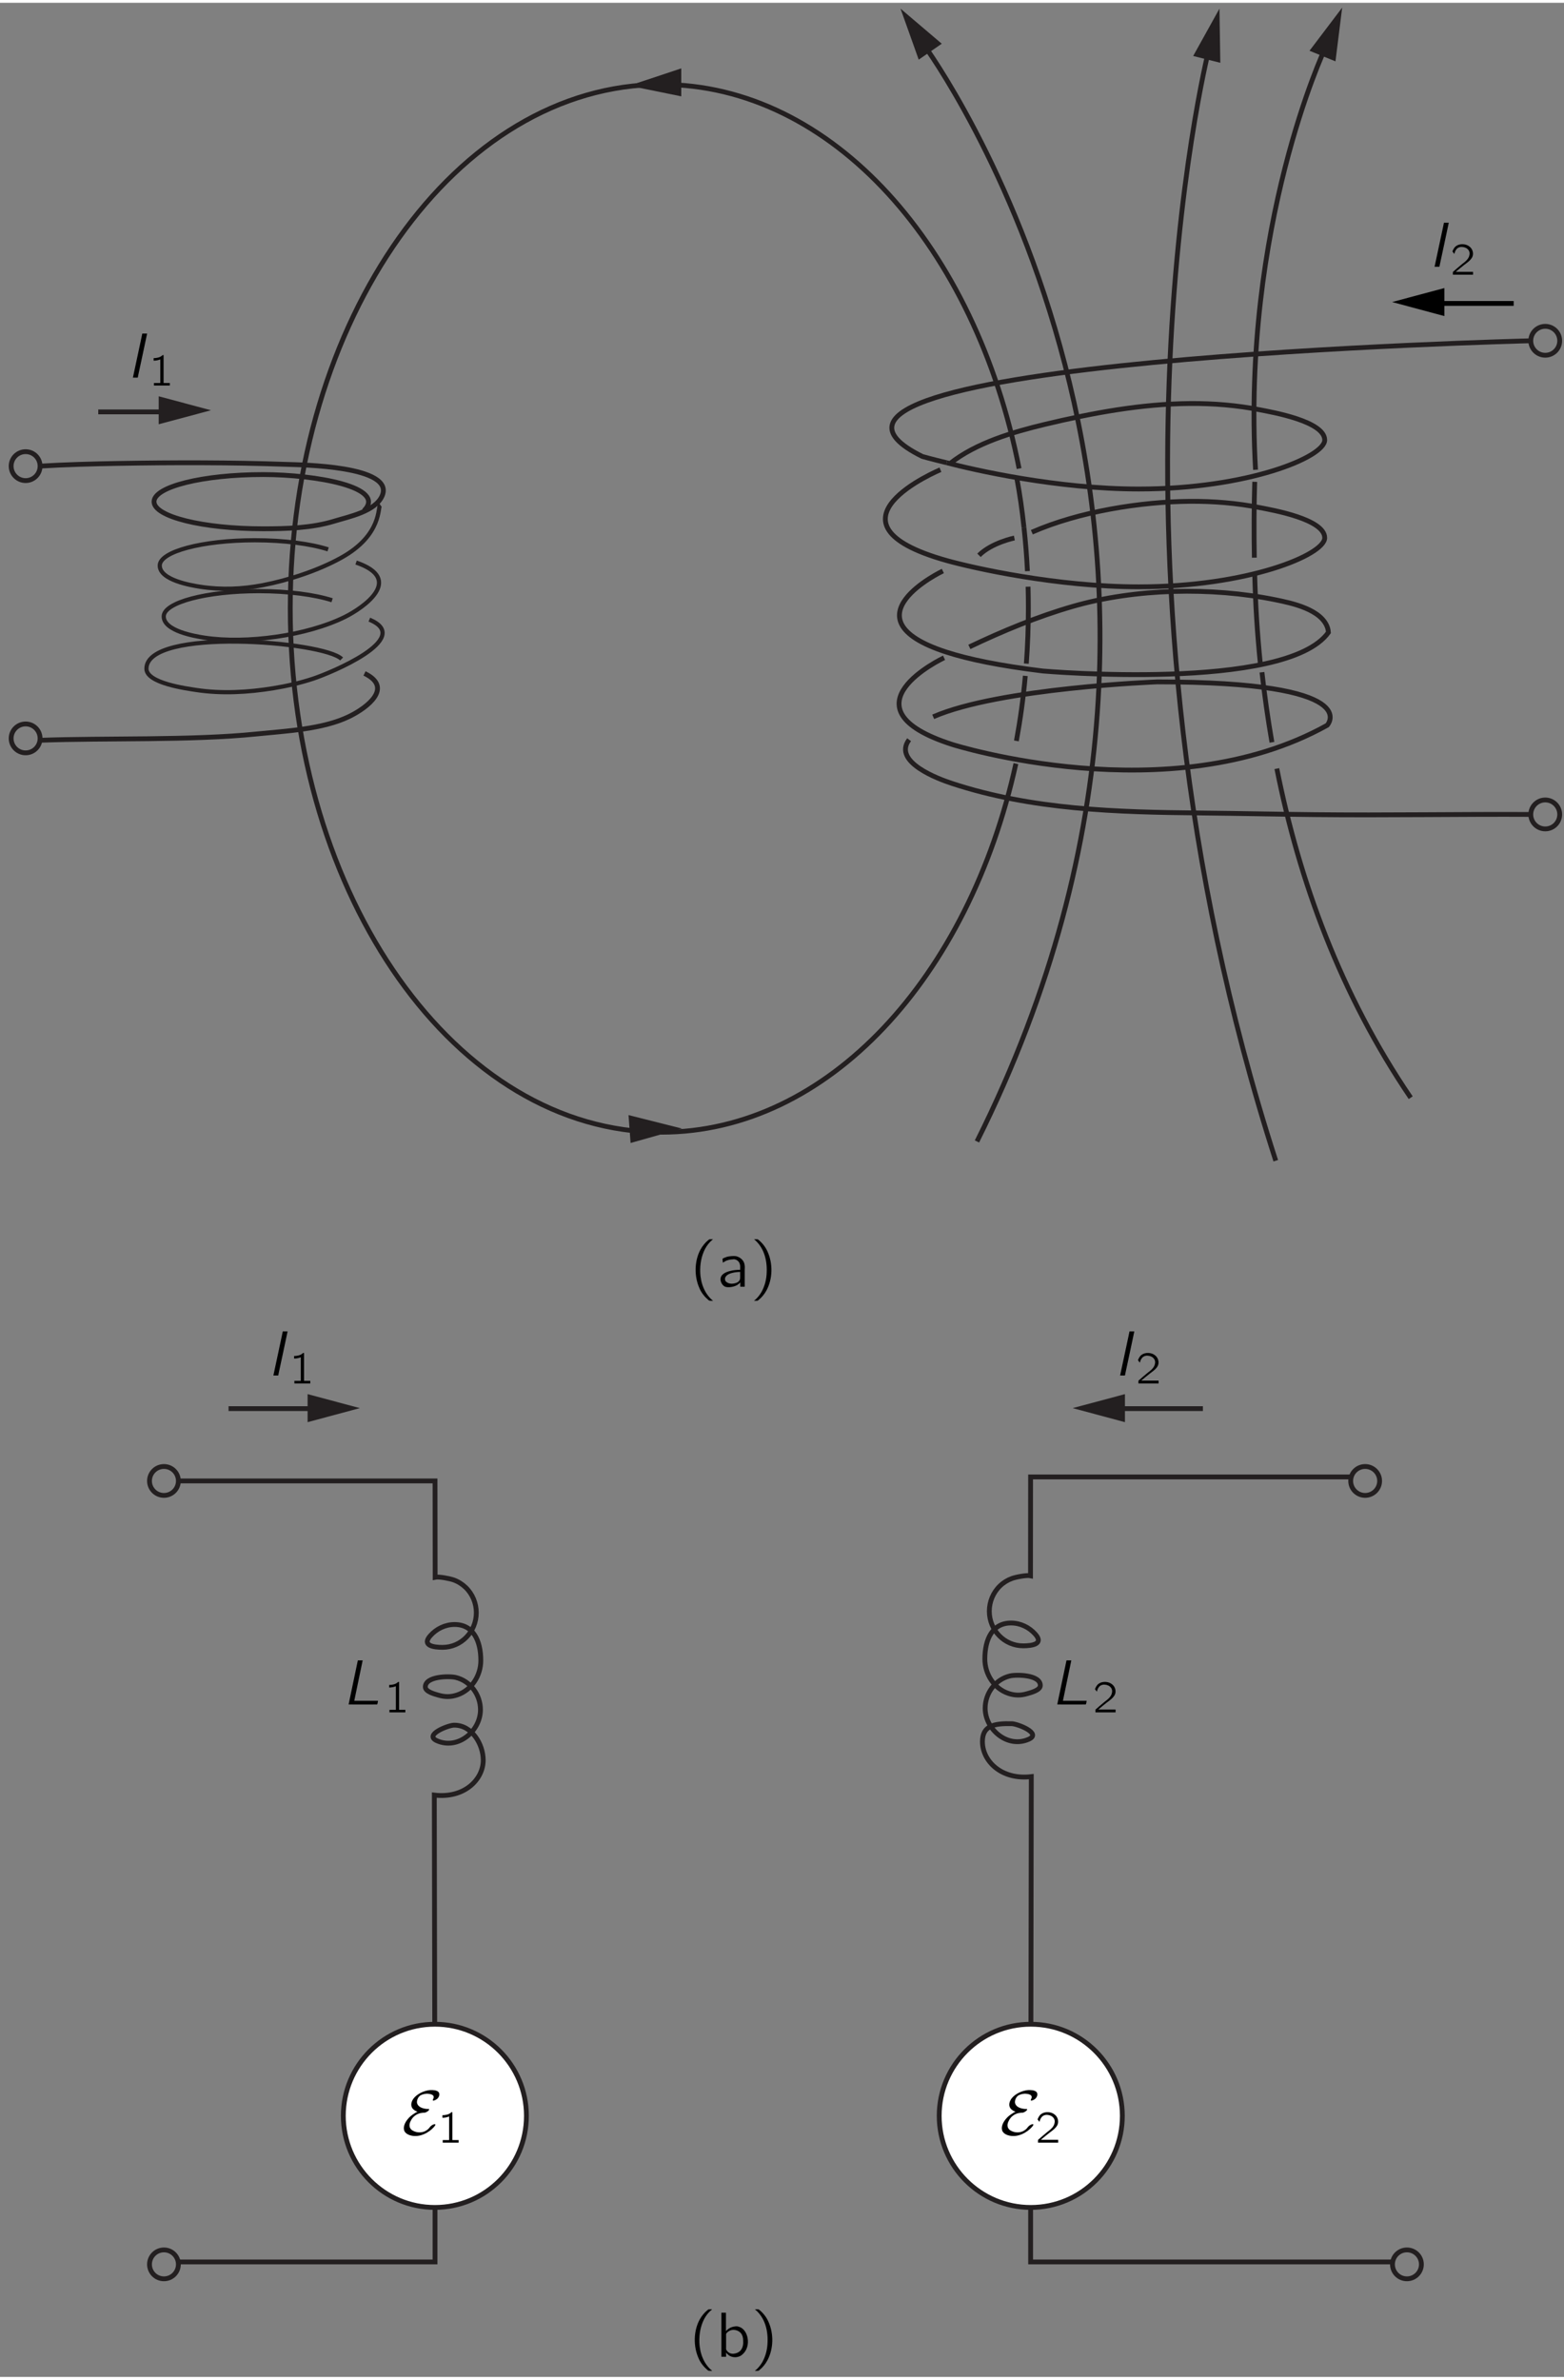 <?xml version="1.0" encoding="UTF-8"?>
<svg xmlns="http://www.w3.org/2000/svg" xmlns:xlink="http://www.w3.org/1999/xlink" width="238pt" height="362pt" viewBox="0 0 172 261" version="1.1">
<rect x="0" y="0" width="172" height="261" fill="#808080" stroke="none"/>
<defs>
<g>
<symbol overflow="visible" id="glyph0-0">
<path style="stroke:none;" d=""/>
</symbol>
<symbol overflow="visible" id="glyph0-1">
<path style="stroke:none;" d="M 2.578 1.547 C 2.547 1.5 2.5 1.469 2.453 1.438 C 1.688 0.75 1.219 -0.312 1.172 -1.594 C 1.141 -2.469 1.297 -3.375 1.703 -4.156 C 1.906 -4.531 2.141 -4.844 2.453 -5.109 C 2.5 -5.156 2.547 -5.188 2.578 -5.219 L 2.328 -5.219 C 2.172 -5.219 2.188 -5.219 2.078 -5.141 C 1.719 -4.859 1.422 -4.484 1.188 -4.062 C 0.531 -2.828 0.484 -1.156 1.094 0.188 C 1.312 0.688 1.656 1.109 2.078 1.469 C 2.172 1.531 2.172 1.547 2.328 1.547 L 2.578 1.547 Z M 2.578 1.547 "/>
</symbol>
<symbol overflow="visible" id="glyph0-2">
<path style="stroke:none;" d="M 0.641 -2.641 C 0.766 -2.703 0.859 -2.781 0.984 -2.844 C 1.203 -2.938 1.438 -2.984 1.688 -3 C 1.75 -3.016 1.828 -3.016 1.906 -3.016 C 2.188 -2.969 2.422 -2.781 2.5 -2.516 C 2.578 -2.312 2.547 -2.062 2.547 -1.859 C 2.188 -1.859 1.812 -1.828 1.453 -1.734 C 0.953 -1.609 0.328 -1.359 0.391 -0.719 C 0.438 -0.438 0.594 -0.156 0.859 -0.016 C 1.031 0.062 1.234 0.062 1.438 0.047 C 1.734 0.016 2.062 -0.062 2.312 -0.25 C 2.406 -0.312 2.484 -0.391 2.562 -0.469 L 2.562 0 L 3.047 0 L 3.047 -1.828 C 3.047 -2.016 3.078 -2.219 3.031 -2.422 C 2.969 -2.906 2.531 -3.266 2.078 -3.359 C 1.797 -3.406 1.359 -3.344 1.125 -3.297 C 1.047 -3.266 0.656 -3.141 0.625 -3.078 C 0.594 -3.047 0.609 -2.984 0.609 -2.953 C 0.625 -2.844 0.641 -2.75 0.641 -2.641 Z M 2.547 -1.625 L 2.547 -1.109 C 2.547 -0.969 2.547 -0.844 2.484 -0.719 C 2.406 -0.578 2.266 -0.469 2.109 -0.422 C 1.781 -0.297 1.328 -0.281 1.047 -0.516 C 0.969 -0.562 0.906 -0.641 0.891 -0.75 C 0.812 -1.047 1.078 -1.281 1.312 -1.391 C 1.641 -1.547 2.109 -1.625 2.547 -1.625 Z M 2.547 -1.625 "/>
</symbol>
<symbol overflow="visible" id="glyph0-3">
<path style="stroke:none;" d="M 0.438 -5.219 C 0.469 -5.188 0.516 -5.156 0.562 -5.109 C 1.422 -4.344 1.891 -3.109 1.828 -1.594 C 1.812 -0.844 1.625 -0.094 1.266 0.562 C 1.078 0.891 0.844 1.188 0.562 1.438 C 0.516 1.469 0.469 1.5 0.438 1.547 L 0.688 1.547 C 0.844 1.547 0.828 1.547 0.922 1.469 C 1.297 1.172 1.594 0.797 1.812 0.391 C 2.484 -0.859 2.531 -2.516 1.922 -3.859 C 1.688 -4.375 1.359 -4.797 0.938 -5.141 C 0.844 -5.219 0.844 -5.219 0.688 -5.219 L 0.438 -5.219 Z M 0.438 -5.219 "/>
</symbol>
<symbol overflow="visible" id="glyph0-4">
<path style="stroke:none;" d="M 0.578 -4.844 L 0.578 0 L 1.094 0 L 1.094 -0.469 L 1.094 -0.469 C 1.156 -0.359 1.266 -0.266 1.359 -0.188 C 1.672 0.062 2.188 0.141 2.641 -0.078 C 2.844 -0.188 3.016 -0.359 3.156 -0.547 C 3.844 -1.5 3.422 -3.094 2.453 -3.312 C 2.328 -3.359 2.172 -3.359 2.031 -3.328 C 1.625 -3.281 1.312 -3.078 1.078 -2.828 L 1.078 -4.844 L 0.578 -4.844 Z M 1.812 -2.953 C 2.141 -2.984 2.516 -2.844 2.734 -2.578 C 2.906 -2.359 2.969 -2.078 2.969 -1.812 C 3 -1.438 2.953 -1.031 2.719 -0.734 C 2.516 -0.469 2.188 -0.359 1.875 -0.328 C 1.609 -0.328 1.375 -0.422 1.203 -0.641 C 1.172 -0.688 1.125 -0.75 1.094 -0.812 C 1.094 -0.859 1.094 -0.906 1.094 -0.938 L 1.094 -2.328 C 1.094 -2.391 1.078 -2.469 1.109 -2.531 C 1.141 -2.609 1.203 -2.656 1.266 -2.719 C 1.422 -2.844 1.609 -2.938 1.812 -2.953 Z M 1.812 -2.953 "/>
</symbol>
<symbol overflow="visible" id="glyph1-0">
<path style="stroke:none;" d=""/>
</symbol>
<symbol overflow="visible" id="glyph1-1">
<path style="stroke:none;" d="M 1.766 -4.844 L 1.656 -4.312 L 0.734 0 L 1.125 0 C 1.156 0 1.25 0.016 1.266 -0.016 C 1.297 -0.062 1.297 -0.109 1.297 -0.156 C 1.328 -0.25 2.281 -4.781 2.297 -4.844 L 1.766 -4.844 Z M 1.766 -4.844 "/>
</symbol>
<symbol overflow="visible" id="glyph1-2">
<path style="stroke:none;" d="M 1.75 -4.844 L 0.734 0 C 1.766 0 2.875 0.016 3.875 0 C 3.938 -0.125 3.938 -0.266 3.969 -0.406 L 1.359 -0.406 L 2.281 -4.844 L 1.75 -4.844 Z M 1.75 -4.844 "/>
</symbol>
<symbol overflow="visible" id="glyph2-0">
<path style="stroke:none;" d=""/>
</symbol>
<symbol overflow="visible" id="glyph2-1">
<path style="stroke:none;" d="M 0.547 -3.016 L 0.547 -2.734 C 0.797 -2.734 1.047 -2.781 1.281 -2.875 L 1.281 -0.281 L 0.578 -0.281 L 0.578 0 L 2.328 0 L 2.328 -0.281 L 1.641 -0.281 L 1.641 -3.344 C 1.609 -3.344 1.562 -3.359 1.547 -3.344 C 1.5 -3.328 1.469 -3.297 1.438 -3.266 C 1.234 -3.094 0.875 -3.016 0.547 -3.016 Z M 0.547 -3.016 "/>
</symbol>
<symbol overflow="visible" id="glyph2-2">
<path style="stroke:none;" d="M 0.438 -2.281 C 0.516 -2.578 0.656 -2.891 0.953 -3 C 1.078 -3.047 1.203 -3.062 1.328 -3.047 C 1.578 -3.031 1.844 -2.922 2 -2.703 C 2.109 -2.562 2.141 -2.375 2.109 -2.203 C 2.047 -1.719 1.625 -1.422 1.281 -1.156 C 1 -0.938 0.422 -0.422 0.422 -0.422 L 0.328 -0.344 C 0.281 -0.297 0.281 -0.297 0.281 -0.188 L 0.281 0 L 2.5 0 L 2.5 -0.312 L 0.594 -0.312 C 0.797 -0.484 1.359 -0.953 1.531 -1.078 C 1.844 -1.312 2.188 -1.547 2.391 -1.891 C 2.609 -2.281 2.469 -2.812 2.125 -3.078 C 1.75 -3.406 1.047 -3.453 0.625 -3.141 C 0.469 -3.031 0.359 -2.844 0.281 -2.672 C 0.266 -2.625 0.234 -2.578 0.234 -2.547 C 0.25 -2.516 0.281 -2.484 0.297 -2.469 C 0.344 -2.406 0.391 -2.344 0.438 -2.281 Z M 0.438 -2.281 "/>
</symbol>
<symbol overflow="visible" id="glyph3-0">
<path style="stroke:none;" d=""/>
</symbol>
<symbol overflow="visible" id="glyph3-1">
<path style="stroke:none;" d="M 1.719 -2.531 C 1.609 -2.469 1.484 -2.422 1.391 -2.344 C 1.094 -2.172 0.828 -1.953 0.609 -1.672 C 0.359 -1.359 0.062 -0.812 0.297 -0.359 C 0.438 -0.125 0.719 0.031 1.016 0.094 C 1.969 0.328 3 -0.234 3.547 -0.875 C 3.594 -0.938 3.641 -0.984 3.672 -1.062 C 3.672 -1.062 3.688 -1.078 3.688 -1.094 C 3.688 -1.156 3.609 -1.156 3.562 -1.156 C 3.438 -1.125 3.328 -1.062 3.219 -0.984 C 3.125 -0.906 3.047 -0.797 2.969 -0.703 C 2.875 -0.594 2.766 -0.516 2.641 -0.438 C 2.25 -0.203 1.703 -0.203 1.312 -0.391 C 1.078 -0.484 0.875 -0.672 0.844 -0.938 C 0.812 -1.125 0.875 -1.344 0.969 -1.516 C 1.172 -1.953 1.562 -2.266 2.047 -2.375 C 2.156 -2.391 2.266 -2.406 2.375 -2.422 C 2.422 -2.422 2.469 -2.422 2.516 -2.422 C 2.672 -2.453 2.938 -2.609 2.984 -2.734 C 3.016 -2.781 2.984 -2.812 2.953 -2.828 C 2.906 -2.828 2.875 -2.828 2.844 -2.828 C 2.734 -2.828 2.641 -2.844 2.531 -2.859 C 2.172 -2.922 1.734 -3.094 1.656 -3.516 C 1.656 -3.562 1.656 -3.625 1.656 -3.672 C 1.688 -3.922 1.812 -4.156 2 -4.297 C 2.219 -4.438 2.578 -4.531 2.891 -4.5 C 3.219 -4.469 3.609 -4.359 3.469 -4 C 3.453 -3.938 3.328 -3.766 3.438 -3.75 C 3.609 -3.734 3.875 -3.922 3.938 -4 C 4.109 -4.188 4.203 -4.5 4.016 -4.703 C 3.828 -4.891 3.422 -4.922 3.109 -4.906 C 2.391 -4.844 1.672 -4.469 1.297 -4 C 1.094 -3.734 0.938 -3.344 1.094 -3.016 C 1.125 -2.953 1.156 -2.891 1.219 -2.828 C 1.344 -2.703 1.531 -2.578 1.719 -2.531 Z M 1.719 -2.531 "/>
</symbol>
</g>
<clipPath id="clip1">
  <path d="M -219 666 L 393 666 L 393 -126 L -219 -126 L -219 666 Z M -219 666 "/>
</clipPath>
<clipPath id="clip2">
  <path d="M 0.168 251.277 L 173.082 251.277 L 173.082 -1.199 L 0.168 -1.199 L 0.168 251.277 Z M 0.168 251.277 "/>
</clipPath>
<clipPath id="clip3">
  <path d="M -219 666 L 393 666 L 393 -126 L -219 -126 L -219 666 Z M -219 666 "/>
</clipPath>
</defs>
<g id="surface0">
<g clip-path="url(#clip1)" clip-rule="nonzero">
<g clip-path="url(#clip2)" clip-rule="nonzero">
<path style="fill:none;stroke-width:5;stroke-linecap:butt;stroke-linejoin:miter;stroke:rgb(13.73%,12.16%,12.549%);stroke-opacity:1;stroke-miterlimit:4;" d="M 1053.257 1878.08 C 1056.645 1859.963 1058.744 1845.087 1060.806 1826.27 " transform="matrix(0.106,0,0,-0.106,0.167,251.277)"/>
<path style="fill:none;stroke-width:5;stroke-linecap:butt;stroke-linejoin:miter;stroke:rgb(13.73%,12.16%,12.549%);stroke-opacity:1;stroke-miterlimit:4;" d="M 1052.41 1581.471 C 1003.767 1360.017 857.469 1199.175 684.586 1199.175 C 471.97 1199.175 299.564 1442.427 299.564 1742.498 C 299.564 2042.569 471.97 2285.821 684.586 2285.821 C 861.63 2285.821 1010.764 2117.172 1055.725 1887.47 " transform="matrix(0.106,0,0,-0.106,0.167,251.277)"/>
<path style="fill:none;stroke-width:5;stroke-linecap:butt;stroke-linejoin:miter;stroke:rgb(13.73%,12.16%,12.549%);stroke-opacity:1;stroke-miterlimit:4;" d="M 1062.169 1672.461 C 1060.106 1649.483 1056.976 1626.947 1052.926 1605.001 " transform="matrix(0.106,0,0,-0.106,0.167,251.277)"/>
<path style="fill:none;stroke-width:5;stroke-linecap:butt;stroke-linejoin:miter;stroke:rgb(13.73%,12.16%,12.549%);stroke-opacity:1;stroke-miterlimit:4;" d="M 1065.041 1764.96 C 1065.262 1757.522 1065.335 1750.01 1065.335 1742.498 C 1065.335 1723.129 1064.636 1704.018 1063.236 1685.164 " transform="matrix(0.106,0,0,-0.106,0.167,251.277)"/>
<path style="fill:none;stroke-width:5;stroke-linecap:butt;stroke-linejoin:miter;stroke:rgb(13.73%,12.16%,12.549%);stroke-opacity:1;stroke-miterlimit:4;" d="M 1060.806 1826.27 C 1062.426 1811.394 1063.641 1796.333 1064.378 1781.088 " transform="matrix(0.106,0,0,-0.106,0.167,251.277)"/>
<path style="fill:none;stroke-width:5;stroke-linecap:butt;stroke-linejoin:miter;stroke:rgb(13.73%,12.16%,12.549%);stroke-opacity:1;stroke-miterlimit:4;" d="M 376.046 1843.761 C 400.386 1868.138 325.929 1881.247 271.358 1881.247 C 208.869 1881.247 158.238 1868.653 158.238 1853.114 C 158.238 1837.575 208.869 1825.018 271.358 1825.018 C 295.771 1825.018 321.842 1825.718 345.409 1832.972 C 360.506 1837.612 387.608 1842.951 394.789 1858.932 C 408.929 1890.416 309.249 1891.336 295.698 1891.815 C 237.775 1893.877 179.043 1893.804 121.267 1892.809 C 96.78 1892.404 64.449 1891.557 39.999 1890.011 " transform="matrix(0.106,0,0,-0.106,0.167,251.277)"/>
<path style="fill:none;stroke-width:5;stroke-linecap:butt;stroke-linejoin:miter;stroke:rgb(13.73%,12.16%,12.549%);stroke-opacity:1;stroke-miterlimit:4;" d="M 376.598 1675.001 C 406.609 1660.493 379.912 1639.762 360.875 1630.446 C 333.368 1616.968 294.888 1615.311 264.435 1612.181 C 197.012 1605.295 107.422 1608.168 39.815 1605.664 " transform="matrix(0.106,0,0,-0.106,0.167,251.277)"/>
<path style="fill:none;stroke-width:4.343;stroke-linecap:butt;stroke-linejoin:miter;stroke:rgb(13.73%,12.16%,12.549%);stroke-opacity:1;stroke-miterlimit:4;" d="M 338.854 1803.661 C 320.737 1809.442 293.452 1813.124 262.925 1813.124 C 208.39 1813.124 164.166 1801.378 164.166 1786.87 C 164.166 1771.846 196.497 1766.359 206.365 1764.849 C 227.87 1761.535 249.706 1762.382 271.026 1766.506 C 297.76 1771.662 328.581 1781.751 352.405 1794.971 C 395.341 1818.758 390.186 1848.254 392.874 1849.984 " transform="matrix(0.106,0,0,-0.106,0.167,251.277)"/>
<path style="fill:none;stroke-width:4.343;stroke-linecap:butt;stroke-linejoin:miter;stroke:rgb(13.73%,12.16%,12.549%);stroke-opacity:1;stroke-miterlimit:4;" d="M 342.979 1750.894 C 324.862 1756.675 297.576 1760.357 267.05 1760.357 C 212.515 1760.357 168.29 1748.611 168.29 1734.102 C 168.29 1719.078 200.621 1713.592 210.489 1712.082 C 253.941 1705.454 316.982 1714.034 356.566 1733.734 C 374.315 1742.608 419.092 1772.509 367.871 1790 " transform="matrix(0.106,0,0,-0.106,0.167,251.277)"/>
<path style="fill:none;stroke-width:4.343;stroke-linecap:butt;stroke-linejoin:miter;stroke:rgb(13.73%,12.16%,12.549%);stroke-opacity:1;stroke-miterlimit:4;" d="M 352.847 1689.988 C 334.399 1708.437 150.357 1723.019 150.357 1679.899 C 150.357 1664.838 192.041 1659.388 201.91 1657.842 C 228.275 1653.828 255.671 1655.375 281.926 1659.646 C 295.956 1661.929 309.838 1665.096 323.315 1669.552 C 340.622 1675.259 428.739 1711.382 381.606 1730.788 " transform="matrix(0.106,0,0,-0.106,0.167,251.277)"/>
<path style="fill:none;stroke-width:5;stroke-linecap:butt;stroke-linejoin:miter;stroke:rgb(13.73%,12.16%,12.549%);stroke-opacity:1;stroke-miterlimit:4;" d="M 100.352 1946.24 L 172.856 1946.24 " transform="matrix(0.106,0,0,-0.106,0.167,251.277)"/>
<path style=" stroke:none;fill-rule:nonzero;fill:rgb(13.73%,12.16%,12.549%);fill-opacity:1;" d="M 17.453 46.336 L 23.203 44.797 L 17.453 43.258 L 17.453 46.336 "/>
<path style=" stroke:none;fill-rule:nonzero;fill:rgb(13.73%,12.16%,12.549%);fill-opacity:1;" d="M 74.922 7.211 L 69.184 9.117 L 74.922 10.285 L 74.922 7.211 "/>
<path style=" stroke:none;fill-rule:nonzero;fill:rgb(13.73%,12.16%,12.549%);fill-opacity:1;" d="M 69.121 122.281 L 74.984 123.758 L 69.348 125.348 L 69.121 122.281 "/>
<path style="fill:none;stroke-width:5;stroke-linecap:butt;stroke-linejoin:miter;stroke:rgb(13.73%,12.16%,12.549%);stroke-opacity:1;stroke-miterlimit:4;" d="M 1252.028 2319.625 C 1252.028 2319.625 1120.386 1794.602 1322.028 1169.606 " transform="matrix(0.106,0,0,-0.106,0.167,251.277)"/>
<path style=" stroke:none;fill-rule:nonzero;fill:rgb(13.73%,12.16%,12.549%);fill-opacity:1;" d="M 134.203 6.598 L 134.109 0.645 L 131.219 5.848 L 134.203 6.598 "/>
<path style="fill:none;stroke-width:5;stroke-linecap:butt;stroke-linejoin:miter;stroke:rgb(13.73%,12.16%,12.549%);stroke-opacity:1;stroke-miterlimit:4;" d="M 1323.133 1576.279 C 1346.332 1460.029 1389.12 1342.232 1462.029 1234.966 " transform="matrix(0.106,0,0,-0.106,0.167,251.277)"/>
<path style="fill:none;stroke-width:5;stroke-linecap:butt;stroke-linejoin:miter;stroke:rgb(13.73%,12.16%,12.549%);stroke-opacity:1;stroke-miterlimit:4;" d="M 1307.704 1676.216 C 1310.392 1652.171 1313.817 1627.905 1318.052 1603.565 " transform="matrix(0.106,0,0,-0.106,0.167,251.277)"/>
<path style="fill:none;stroke-width:5;stroke-linecap:butt;stroke-linejoin:miter;stroke:rgb(13.73%,12.16%,12.549%);stroke-opacity:1;stroke-miterlimit:4;" d="M 1300.156 1778.474 C 1300.966 1745.849 1302.733 1717.753 1306.121 1684.023 " transform="matrix(0.106,0,0,-0.106,0.167,251.277)"/>
<path style="fill:none;stroke-width:5;stroke-linecap:butt;stroke-linejoin:miter;stroke:rgb(13.73%,12.16%,12.549%);stroke-opacity:1;stroke-miterlimit:4;" d="M 1300.192 1873.735 C 1299.419 1849.69 1299.345 1820.158 1299.787 1795.044 " transform="matrix(0.106,0,0,-0.106,0.167,251.277)"/>
<path style="fill:none;stroke-width:5;stroke-linecap:butt;stroke-linejoin:miter;stroke:rgb(13.73%,12.16%,12.549%);stroke-opacity:1;stroke-miterlimit:4;" d="M 1372.844 2322.497 C 1372.844 2322.497 1286.678 2139.155 1301.039 1886.218 " transform="matrix(0.106,0,0,-0.106,0.167,251.277)"/>
<path style=" stroke:none;fill-rule:nonzero;fill:rgb(13.73%,12.16%,12.549%);fill-opacity:1;" d="M 146.867 6.438 L 147.605 0.531 L 144.012 5.273 L 146.867 6.438 "/>
<path style="fill:none;stroke-width:5;stroke-linecap:butt;stroke-linejoin:miter;stroke:rgb(13.73%,12.16%,12.549%);stroke-opacity:1;stroke-miterlimit:4;" d="M 957.333 2326.29 C 957.333 2326.29 1328.288 1822.551 1012.016 1189.601 " transform="matrix(0.106,0,0,-0.106,0.167,251.277)"/>
<path style=" stroke:none;fill-rule:nonzero;fill:rgb(13.73%,12.16%,12.549%);fill-opacity:1;" d="M 103.57 4.5 L 99.035 0.645 L 101.035 6.25 L 103.57 4.5 "/>
<path style="fill:none;stroke-width:5;stroke-linecap:butt;stroke-linejoin:miter;stroke:rgb(13.73%,12.16%,12.549%);stroke-opacity:1;stroke-miterlimit:4;" d="M 1586.602 2019.996 C 1586.602 2019.996 752.855 2000.001 955.382 1899.99 C 955.382 1899.99 964.661 1897.339 980.606 1893.509 " transform="matrix(0.106,0,0,-0.106,0.167,251.277)"/>
<path style="fill:none;stroke-width:5;stroke-linecap:butt;stroke-linejoin:miter;stroke:rgb(13.73%,12.16%,12.549%);stroke-opacity:1;stroke-miterlimit:4;" d="M 980.606 1893.509 C 1008.554 1886.144 1095.199 1866.26 1179.818 1866.26 C 1293.012 1866.26 1372.807 1899.438 1372.807 1917.039 C 1372.807 1936.555 1317.978 1945.945 1305.716 1948.375 C 1281.818 1953.125 1257.33 1955.114 1232.99 1954.93 C 1182.285 1954.525 1131.654 1945.098 1082.348 1933.278 C 1049.796 1925.471 1010.948 1914.167 983.956 1892.625 " transform="matrix(0.106,0,0,-0.106,0.167,251.277)"/>
<path style="fill:none;stroke-width:5;stroke-linecap:butt;stroke-linejoin:miter;stroke:rgb(13.73%,12.16%,12.549%);stroke-opacity:1;stroke-miterlimit:4;" d="M 976.629 1781.236 C 976.629 1781.236 872.898 1731.93 980.237 1697.132 C 1003.068 1689.731 1035.435 1682.992 1080.359 1677.505 C 1080.359 1677.505 1332.228 1655.632 1376.637 1717.495 C 1376.526 1719.042 1376.342 1720.404 1375.9 1721.877 C 1369.935 1741.467 1338.341 1747.985 1321.881 1751.335 C 1255.379 1764.923 1176.099 1763.156 1111.475 1744.523 C 1074.541 1733.881 1038.786 1719.005 1004.135 1702.508 " transform="matrix(0.106,0,0,-0.106,0.167,251.277)"/>
<path style="fill:none;stroke-width:5;stroke-linecap:butt;stroke-linejoin:miter;stroke:rgb(13.73%,12.16%,12.549%);stroke-opacity:1;stroke-miterlimit:4;" d="M 977.881 1691.24 C 977.881 1691.24 867.228 1639.393 986.608 1601.245 C 986.608 1601.245 1211.633 1529.992 1375.385 1621.24 C 1375.385 1621.24 1416.627 1666.237 1199.113 1666.237 C 1199.113 1666.237 1035.361 1660.014 966.613 1630.004 " transform="matrix(0.106,0,0,-0.106,0.167,251.277)"/>
<path style="fill:none;stroke-width:5;stroke-linecap:butt;stroke-linejoin:miter;stroke:rgb(13.73%,12.16%,12.549%);stroke-opacity:1;stroke-miterlimit:4;" d="M 974.125 1886.255 C 974.125 1886.255 841.304 1831.168 980.606 1792.062 C 1008.444 1784.255 1095.199 1764.813 1179.818 1764.813 C 1293.012 1764.813 1372.807 1797.99 1372.807 1815.592 C 1372.807 1835.108 1317.978 1844.498 1305.716 1846.928 C 1281.818 1851.678 1257.33 1853.667 1232.99 1853.482 C 1182.285 1853.077 1118.213 1843.061 1068.944 1821.446 " transform="matrix(0.106,0,0,-0.106,0.167,251.277)"/>
<path style="fill:none;stroke-width:5;stroke-linecap:butt;stroke-linejoin:miter;stroke:rgb(13.73%,12.16%,12.549%);stroke-opacity:1;stroke-miterlimit:4;" d="M 1050.827 1815.444 C 1050.827 1815.444 1027.224 1810.62 1014.115 1797.511 " transform="matrix(0.106,0,0,-0.106,0.167,251.277)"/>
<path style="fill:none;stroke-width:5;stroke-linecap:butt;stroke-linejoin:miter;stroke:rgb(13.73%,12.16%,12.549%);stroke-opacity:1;stroke-miterlimit:4;" d="M 941.61 1606.253 C 924.156 1583.054 972.394 1565.416 985.945 1560.961 C 1069.239 1533.527 1157.356 1531.097 1244.111 1530.25 C 1283.438 1529.845 1322.765 1528.961 1362.092 1528.556 C 1437.395 1527.746 1512.661 1529.145 1587.854 1528.74 " transform="matrix(0.106,0,0,-0.106,0.167,251.277)"/>
<path style="fill:none;stroke-width:5;stroke-linecap:butt;stroke-linejoin:miter;stroke:rgb(13.73%,12.16%,12.549%);stroke-opacity:1;stroke-miterlimit:4;" d="M 1616.612 1528.74 C 1616.612 1520.455 1609.911 1513.753 1601.625 1513.753 C 1593.34 1513.753 1586.602 1520.455 1586.602 1528.74 C 1586.602 1537.026 1593.34 1543.764 1601.625 1543.764 C 1609.911 1543.764 1616.612 1537.026 1616.612 1528.74 Z M 1616.612 1528.74 " transform="matrix(0.106,0,0,-0.106,0.167,251.277)"/>
<path style="fill:none;stroke-width:5;stroke-linecap:butt;stroke-linejoin:miter;stroke:rgb(13.73%,12.16%,12.549%);stroke-opacity:1;stroke-miterlimit:4;" d="M 1616.612 2019.996 C 1616.612 2011.711 1609.911 2005.009 1601.625 2005.009 C 1593.34 2005.009 1586.602 2011.711 1586.602 2019.996 C 1586.602 2028.281 1593.34 2034.983 1601.625 2034.983 C 1609.911 2034.983 1616.612 2028.281 1616.612 2019.996 Z M 1616.612 2019.996 " transform="matrix(0.106,0,0,-0.106,0.167,251.277)"/>
<path style="fill:none;stroke-width:5;stroke-linecap:butt;stroke-linejoin:miter;stroke:rgb(13.73%,12.16%,12.549%);stroke-opacity:1;stroke-miterlimit:4;" d="M 39.999 1890.011 C 39.999 1881.726 33.297 1874.987 25.012 1874.987 C 16.727 1874.987 9.988 1881.726 9.988 1890.011 C 9.988 1898.296 16.727 1904.998 25.012 1904.998 C 33.297 1904.998 39.999 1898.296 39.999 1890.011 Z M 39.999 1890.011 " transform="matrix(0.106,0,0,-0.106,0.167,251.277)"/>
<path style="fill:none;stroke-width:5;stroke-linecap:butt;stroke-linejoin:miter;stroke:rgb(13.73%,12.16%,12.549%);stroke-opacity:1;stroke-miterlimit:4;" d="M 39.999 1607.615 C 39.999 1599.33 33.297 1592.628 25.012 1592.628 C 16.727 1592.628 9.988 1599.33 9.988 1607.615 C 9.988 1615.9 16.727 1622.602 25.012 1622.602 C 33.297 1622.602 39.999 1615.9 39.999 1607.615 Z M 39.999 1607.615 " transform="matrix(0.106,0,0,-0.106,0.167,251.277)"/>
<path style="fill:none;stroke-width:5;stroke-linecap:butt;stroke-linejoin:miter;stroke:rgb(13.73%,12.16%,12.549%);stroke-opacity:1;stroke-miterlimit:4;" d="M 183.498 837.499 L 449.765 837.499 L 449.876 746.951 L 449.876 737.635 C 453.889 738.519 465.194 736.199 469.097 734.837 C 473.7 733.179 477.935 730.528 481.507 727.104 C 488.614 720.328 492.59 710.717 492.59 700.886 C 492.59 681.001 476.904 664.91 457.498 664.91 C 448.808 664.91 435.588 666.567 444.868 676.988 C 451.238 684.205 460.444 688.624 470.092 688.624 C 489.35 688.624 497.267 671.906 497.267 651.248 C 497.267 635.709 487.767 620.538 472.706 615.53 C 465.857 613.284 460.039 613.357 453.227 615.346 C 449.765 616.377 439.823 618.807 439.713 623.705 C 439.455 635.009 464.31 635.341 471.196 633.721 C 486.441 630.075 496.899 615.677 496.899 600.248 C 496.899 578.081 473.59 558.344 451.717 568.065 C 437.871 574.215 463.353 584.046 469.281 584.194 C 487.877 584.636 499.771 564.493 499.771 547.923 C 499.771 527.891 480.218 507.97 449.029 511.689 L 449.765 87.488 L 449.765 27.504 L 183.498 27.504 " transform="matrix(0.106,0,0,-0.106,0.167,251.277)"/>
<path style="fill:none;stroke-width:5;stroke-linecap:butt;stroke-linejoin:miter;stroke:rgb(13.73%,12.16%,12.549%);stroke-opacity:1;stroke-miterlimit:4;" d="M 183.498 837.499 C 183.498 829.214 176.796 822.512 168.511 822.512 C 160.226 822.512 153.524 829.214 153.524 837.499 C 153.524 845.784 160.226 852.486 168.511 852.486 C 176.796 852.486 183.498 845.784 183.498 837.499 Z M 183.498 837.499 " transform="matrix(0.106,0,0,-0.106,0.167,251.277)"/>
<path style="fill:none;stroke-width:5;stroke-linecap:butt;stroke-linejoin:miter;stroke:rgb(13.73%,12.16%,12.549%);stroke-opacity:1;stroke-miterlimit:4;" d="M 183.498 25 C 183.498 16.714 176.796 10.013 168.511 10.013 C 160.226 10.013 153.524 16.714 153.524 25 C 153.524 33.285 160.226 39.987 168.511 39.987 C 176.796 39.987 183.498 33.285 183.498 25 " transform="matrix(0.106,0,0,-0.106,0.167,251.277)"/>
<path style=" stroke:none;fill-rule:nonzero;fill:rgb(100%,100%,100%);fill-opacity:1;" d="M 57.938 232.285 C 57.938 237.852 53.426 242.363 47.863 242.363 C 42.297 242.363 37.785 237.852 37.785 232.285 C 37.785 226.723 42.297 222.207 47.863 222.207 C 53.426 222.207 57.938 226.723 57.938 232.285 "/>
<path style="fill:none;stroke-width:5;stroke-linecap:butt;stroke-linejoin:miter;stroke:rgb(13.73%,12.16%,12.549%);stroke-opacity:1;stroke-miterlimit:4;" d="M 544.584 179.03 C 544.584 126.557 502.054 84.027 449.618 84.027 C 397.145 84.027 354.615 126.557 354.615 179.03 C 354.615 231.466 397.145 274.034 449.618 274.034 C 502.054 274.034 544.584 231.466 544.584 179.03 Z M 544.584 179.03 " transform="matrix(0.106,0,0,-0.106,0.167,251.277)"/>
<path style="fill:none;stroke-width:5;stroke-linecap:butt;stroke-linejoin:miter;stroke:rgb(13.73%,12.16%,12.549%);stroke-opacity:1;stroke-miterlimit:4;" d="M 1399.762 841.66 L 1067.655 841.66 L 1067.582 748.498 L 1067.582 739.182 C 1063.568 740.065 1052.226 737.782 1048.36 736.383 C 1043.757 734.726 1039.486 732.075 1035.951 728.687 C 1028.844 721.875 1024.83 712.264 1024.83 702.432 C 1024.83 682.548 1040.553 666.493 1059.959 666.493 C 1068.613 666.493 1081.832 668.113 1072.553 678.571 C 1066.182 685.751 1057.013 690.17 1047.329 690.17 C 1028.107 690.17 1020.19 673.453 1020.19 652.795 C 1020.19 637.256 1029.691 622.085 1044.751 617.113 C 1051.6 614.867 1057.418 614.904 1064.194 616.892 C 1067.692 617.924 1077.634 620.354 1077.745 625.251 C 1078.002 636.556 1053.11 636.887 1046.224 635.267 C 1031.016 631.658 1020.522 617.224 1020.522 601.795 C 1020.522 579.628 1043.868 559.89 1065.74 569.612 C 1079.586 575.761 1054.067 585.593 1048.176 585.74 C 1029.543 586.182 1017.686 583.641 1017.686 567.108 C 1017.686 547.076 1037.203 527.155 1068.392 530.837 L 1067.692 87.488 L 1067.692 27.504 L 1443.102 27.504 " transform="matrix(0.106,0,0,-0.106,0.167,251.277)"/>
<path style="fill:none;stroke-width:5;stroke-linecap:butt;stroke-linejoin:miter;stroke:rgb(13.73%,12.16%,12.549%);stroke-opacity:1;stroke-miterlimit:4;" d="M 1399.762 837.499 C 1399.762 829.214 1406.464 822.512 1414.749 822.512 C 1423.034 822.512 1429.773 829.214 1429.773 837.499 C 1429.773 845.784 1423.034 852.486 1414.749 852.486 C 1406.464 852.486 1399.762 845.784 1399.762 837.499 Z M 1399.762 837.499 " transform="matrix(0.106,0,0,-0.106,0.167,251.277)"/>
<path style="fill:none;stroke-width:5;stroke-linecap:butt;stroke-linejoin:miter;stroke:rgb(13.73%,12.16%,12.549%);stroke-opacity:1;stroke-miterlimit:4;" d="M 1443.102 25 C 1443.102 16.714 1449.804 10.013 1458.089 10.013 C 1466.375 10.013 1473.113 16.714 1473.113 25 C 1473.113 33.285 1466.375 39.987 1458.089 39.987 C 1449.804 39.987 1443.102 33.285 1443.102 25 " transform="matrix(0.106,0,0,-0.106,0.167,251.277)"/>
<path style=" stroke:none;fill-rule:nonzero;fill:rgb(100%,100%,100%);fill-opacity:1;" d="M 103.367 232.285 C 103.367 237.852 107.883 242.363 113.445 242.363 C 119.012 242.363 123.523 237.852 123.523 232.285 C 123.523 226.723 119.012 222.207 113.445 222.207 C 107.883 222.207 103.367 226.723 103.367 232.285 "/>
<path style="fill:none;stroke-width:5;stroke-linecap:butt;stroke-linejoin:miter;stroke:rgb(13.73%,12.16%,12.549%);stroke-opacity:1;stroke-miterlimit:4;" d="M 972.836 179.03 C 972.836 126.557 1015.403 84.027 1067.839 84.027 C 1120.312 84.027 1162.843 126.557 1162.843 179.03 C 1162.843 231.466 1120.312 274.034 1067.839 274.034 C 1015.403 274.034 972.836 231.466 972.836 179.03 Z M 972.836 179.03 " transform="matrix(0.106,0,0,-0.106,0.167,251.277)"/>
<path style="fill:none;stroke-width:5;stroke-linecap:butt;stroke-linejoin:miter;stroke:rgb(13.73%,12.16%,12.549%);stroke-opacity:1;stroke-miterlimit:4;" d="M 1246.431 912.507 L 1154.778 912.507 " transform="matrix(0.106,0,0,-0.106,0.167,251.277)"/>
<path style=" stroke:none;fill-rule:nonzero;fill:rgb(13.73%,12.16%,12.549%);fill-opacity:1;" d="M 123.715 152.957 L 117.965 154.496 L 123.715 156.039 L 123.715 152.957 "/>
<path style="fill:none;stroke-width:5;stroke-linecap:butt;stroke-linejoin:miter;stroke:rgb(13.73%,12.16%,12.549%);stroke-opacity:1;stroke-miterlimit:4;" d="M 235.566 912.507 L 327.218 912.507 " transform="matrix(0.106,0,0,-0.106,0.167,251.277)"/>
<path style=" stroke:none;fill-rule:nonzero;fill:rgb(13.73%,12.16%,12.549%);fill-opacity:1;" d="M 33.828 152.957 L 39.578 154.496 L 33.828 156.039 L 33.828 152.957 "/>
<path style="fill:none;stroke-width:5;stroke-linecap:butt;stroke-linejoin:miter;stroke:rgb(0%,0%,0%);stroke-opacity:1;stroke-miterlimit:4;" d="M 1485.891 2058.734 L 1568.853 2058.734 " transform="matrix(0.106,0,0,-0.106,0.167,251.277)"/>
<path style=" stroke:none;fill-rule:nonzero;fill:rgb(0%,0%,0%);fill-opacity:1;" d="M 158.844 31.359 L 153.098 32.898 L 158.844 34.441 L 158.844 31.359 "/>
</g>
</g>
<g clip-path="url(#clip3)" clip-rule="nonzero">
<g style="fill:rgb(0%,0%,0%);fill-opacity:1;">
  <use xlink:href="#glyph0-1" x="75.835" y="141.149"/>
  <use xlink:href="#glyph0-2" x="78.852" y="141.149"/>
  <use xlink:href="#glyph0-3" x="82.489" y="141.149"/>
</g>
<g style="fill:rgb(0%,0%,0%);fill-opacity:1;">
  <use xlink:href="#glyph1-1" x="13.882" y="41.208"/>
</g>
<g style="fill:rgb(0%,0%,0%);fill-opacity:1;">
  <use xlink:href="#glyph2-1" x="16.348" y="42.08"/>
</g>
<g style="fill:rgb(0%,0%,0%);fill-opacity:1;">
  <use xlink:href="#glyph1-1" x="157.032" y="29.019"/>
</g>
<g style="fill:rgb(0%,0%,0%);fill-opacity:1;">
  <use xlink:href="#glyph2-2" x="159.498" y="29.891"/>
</g>
<g style="fill:rgb(0%,0%,0%);fill-opacity:1;">
  <use xlink:href="#glyph0-1" x="75.741" y="258.786"/>
  <use xlink:href="#glyph0-4" x="78.758" y="258.786"/>
  <use xlink:href="#glyph0-3" x="82.584" y="258.786"/>
</g>
<g style="fill:rgb(0%,0%,0%);fill-opacity:1;">
  <use xlink:href="#glyph1-1" x="29.331" y="150.909"/>
</g>
<g style="fill:rgb(0%,0%,0%);fill-opacity:1;">
  <use xlink:href="#glyph2-1" x="31.797" y="151.781"/>
</g>
<g style="fill:rgb(0%,0%,0%);fill-opacity:1;">
  <use xlink:href="#glyph1-1" x="122.449" y="150.909"/>
</g>
<g style="fill:rgb(0%,0%,0%);fill-opacity:1;">
  <use xlink:href="#glyph2-2" x="124.915" y="151.781"/>
</g>
<g style="fill:rgb(0%,0%,0%);fill-opacity:1;">
  <use xlink:href="#glyph1-2" x="37.603" y="187.073"/>
</g>
<g style="fill:rgb(0%,0%,0%);fill-opacity:1;">
  <use xlink:href="#glyph2-1" x="42.252" y="187.945"/>
</g>
<g style="fill:rgb(0%,0%,0%);fill-opacity:1;">
  <use xlink:href="#glyph1-2" x="115.537" y="187.073"/>
</g>
<g style="fill:rgb(0%,0%,0%);fill-opacity:1;">
  <use xlink:href="#glyph2-2" x="120.186" y="187.945"/>
</g>
<g style="fill:rgb(0%,0%,0%);fill-opacity:1;">
  <use xlink:href="#glyph3-1" x="44.199" y="234.373"/>
</g>
<g style="fill:rgb(0%,0%,0%);fill-opacity:1;">
  <use xlink:href="#glyph2-1" x="48.11" y="235.245"/>
</g>
<g style="fill:rgb(0%,0%,0%);fill-opacity:1;">
  <use xlink:href="#glyph3-1" x="109.963" y="234.373"/>
</g>
<g style="fill:rgb(0%,0%,0%);fill-opacity:1;">
  <use xlink:href="#glyph2-2" x="113.874" y="235.245"/>
</g>
</g>
</g>
</svg>
